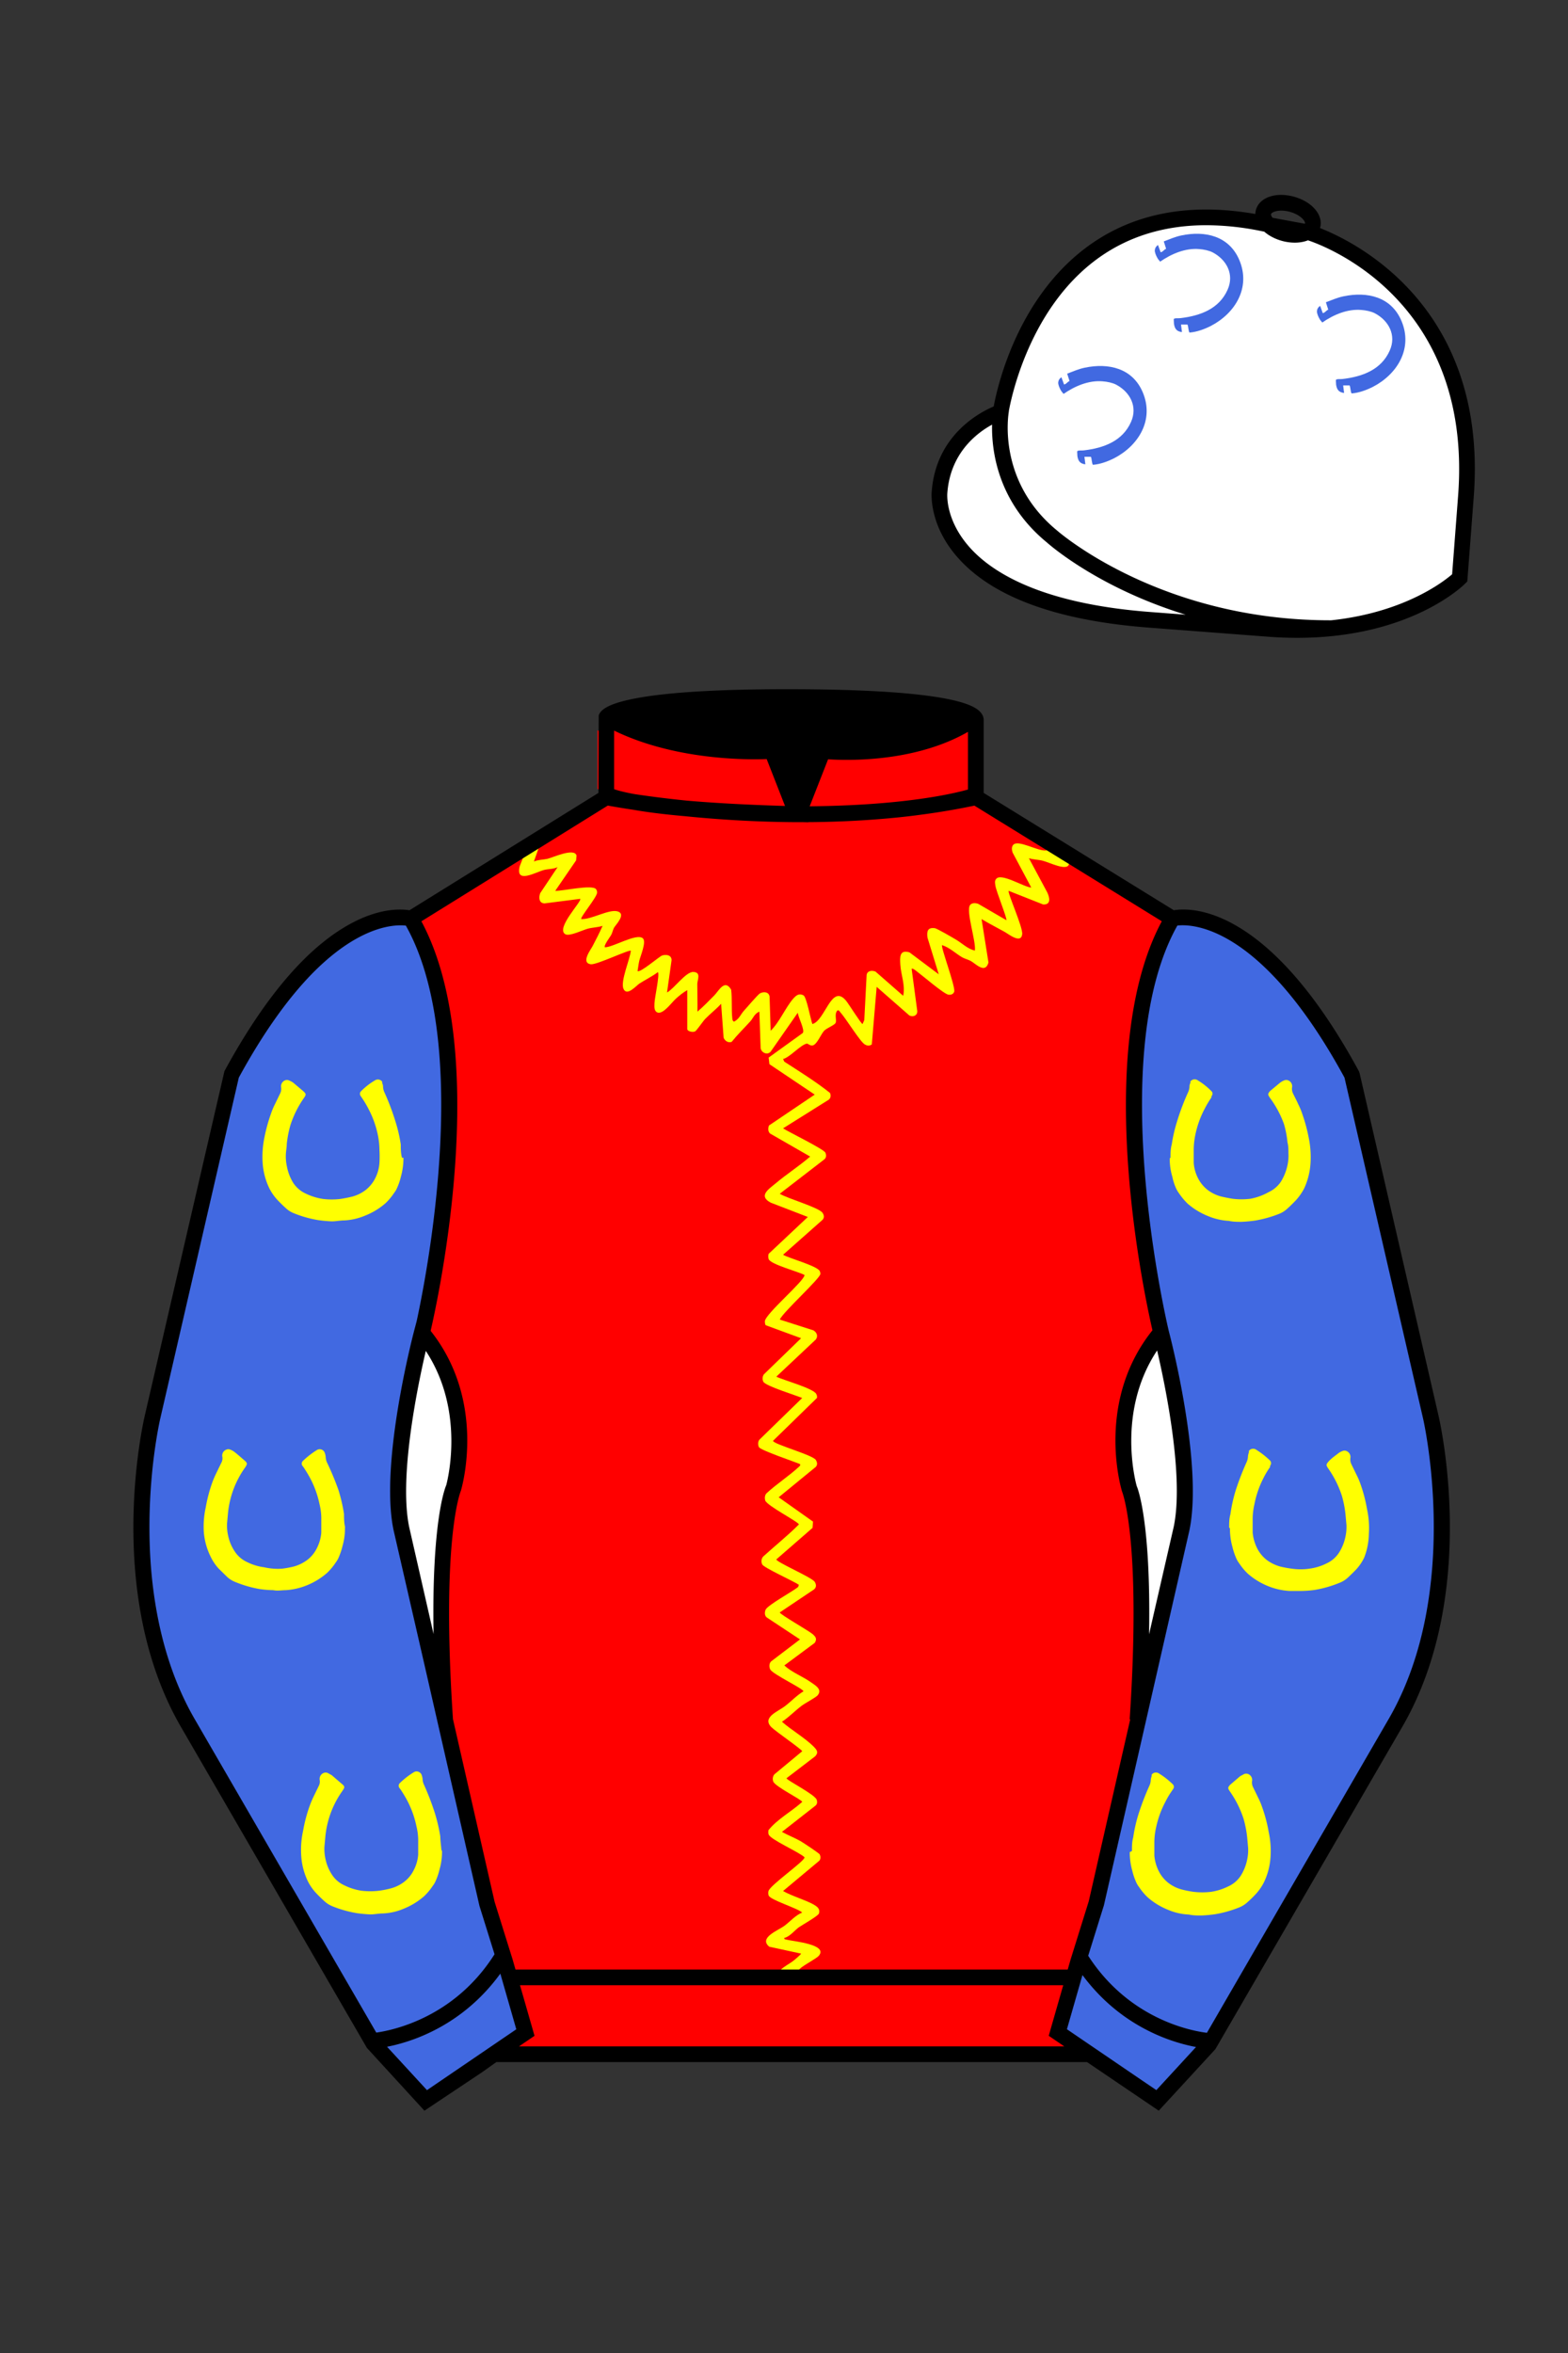 
<svg xmlns="http://www.w3.org/2000/svg" viewBox="0 0 100 150">

	<rect x="0" y="0" width="100" height="150" fill="#333333" stroke="none"/>

	<path d="M74.752 58.99s5.164-1.613 11.451 9.961l5.025 21.795s2.623 11.087-2.232 19.497l-11.869 20.482-3.318 3.605-4.346-2.944H31.484l-1.03.731-3.317 2.213-1.658-1.802-1.659-1.803-5.936-10.241-5.936-10.241c-2.427-4.205-2.985-9.08-2.936-12.902.049-3.823.705-6.595.705-6.595l2.512-10.897 2.512-10.898c3.144-5.787 6.007-8.277 8.084-9.321 2.077-1.043 3.368-.64 3.368-.64l6.228-3.865 6.229-3.865v-5.08s.087-.328 1.571-.655c1.483-.328 4.364-.655 9.95-.655 6.222 0 9.232.368 10.689.737 1.455.369 1.357.737 1.357.737v4.916l12.535 7.73z" fill="#FF0000"></path>


  <path fill="#FFFF00" d="M68.17,55.1c-.13.45-1.26-.13-1.67-.23-.27-.07-.6-.07-.88-.16l1.17,2.18c.16.34.25.79-.26.77l-2.2-.87c-.09.12.92,2.33.86,2.77-.08.64-.9-.04-1.13-.16-.48-.27-.98-.52-1.46-.81l.44,2.77c-.21.75-.82.07-1.13-.1-.19-.1-.39-.14-.56-.24-.42-.25-.78-.61-1.27-.77-.09.12.84,2.58.78,2.96-.06.17-.2.22-.37.2-.28-.03-1.66-1.22-2-1.47-.06-.05-.29-.24-.35-.18l.36,2.7c.01.28-.26.39-.5.28l-2.09-1.83-.31,3.67c-.16.11-.29.09-.45,0-.3-.18-1.19-1.64-1.55-2.04-.07-.07-.07-.16-.2-.12-.21.25-.02.6-.11.79-.08.15-.57.33-.73.5-.21.22-.48.95-.78.94-.15,0-.25-.13-.33-.12-.4.08-1.08.88-1.51.98l.08.17c.99.64,1.99,1.26,2.91,1.99.07.14.06.32-.07.43l-2.92,1.83c.37.24,2.59,1.32,2.7,1.55.06.14.07.32-.07.43l-2.84,2.19c.45.29,2.52.88,2.73,1.22.1.15.12.3,0,.44l-2.52,2.23c.4.23,2.18.71,2.34,1.04.03.06.04.11.04.18,0,.28-2.37,2.42-2.59,2.91l2.15.69c.21.13.31.36.15.58l-2.52,2.37c.44.22,2.39.75,2.55,1.11.04.08.06.16.04.25l-2.8,2.73c0,.21,2.54.9,2.73,1.22.09.15.12.3,0,.44l-2.37,1.94,2.19,1.55-.03.4-2.31,2.01c.01.18,2.28,1.15,2.45,1.43.1.16.12.34-.04.48l-2.19,1.47c0,.12,1.82,1.15,2.08,1.37.2.17.32.31.15.57l-1.94,1.44c.51.46,1.16.69,1.71,1.08.27.19.74.45.41.83-.15.16-.8.49-1.04.68-.42.32-.79.71-1.23,1,.62.54,1.44,1.01,2.02,1.58.19.2.34.36.1.62l-1.83,1.4c0,.13,1.82,1.03,1.93,1.38.04.14.03.29-.1.38l-2.12,1.66c.35.2.84.39,1.17.58.17.1,1.21.78,1.24.86.06.13.07.28-.03.4l-2.31,1.93c.58.33,1.39.55,1.95.86.22.13.43.27.34.57-.05.16-1.05.72-1.28.88-.3.22-.57.59-.93.68-.03.09.07.09.14.11.43.11,2.7.3,2.05,1.04-.14.15-.8.51-1.04.69-.09.06-.17.14-.26.22-.12.11-.25.22-.39.31h-.94c.02-.11.08-.22.18-.31.22-.23.6-.42.82-.59.07-.05.51-.42.51-.47l-2.03-.44c-.69-.57.55-1.03.95-1.32.38-.28.7-.67,1.15-.86-.32-.29-2.05-.8-2.14-1.09-.03-.09-.03-.19-.01-.27.06-.36,2.35-1.94,2.3-2.16-.31-.32-2.19-1.13-2.29-1.46-.03-.09-.02-.18-.01-.27.57-.71,1.46-1.18,2.15-1.8,0-.14-1.75-.98-1.85-1.31-.05-.15-.03-.34.09-.46l1.76-1.46c-.02-.12-1.72-1.28-1.98-1.55-.59-.63.46-.99.9-1.34.39-.3.73-.67,1.16-.93,0-.17-1.97-1.09-2.12-1.4-.08-.16-.07-.39.06-.51l1.84-1.4-2.12-1.4c-.15-.12-.14-.34-.07-.5.12-.28,1.74-1.17,2.07-1.44l.05-.14c-.33-.23-2.24-1.09-2.34-1.3-.08-.16-.06-.38.07-.51.76-.69,1.55-1.32,2.27-2.04,0-.15-2.04-1.19-2.15-1.53-.04-.15-.03-.34.09-.46.65-.6,1.45-1.11,2.09-1.71.06-.06.06-.05.04-.15-.36-.15-2.53-.88-2.62-1.08-.07-.14-.07-.34.03-.47l2.73-2.66c-.39-.17-2.34-.76-2.48-1.04-.07-.14-.06-.34.04-.47l2.37-2.3-2.26-.83c-.04-.07-.05-.16-.05-.25.03-.48,2.53-2.57,2.53-2.95-.37-.21-2.19-.68-2.29-1.02-.03-.1-.03-.23,0-.33l2.5-2.35-2.36-.91c-.81-.42-.16-.85.28-1.21.71-.6,1.52-1.12,2.23-1.73l-2.56-1.47c-.14-.13-.13-.34-.07-.51l2.92-1.97-2.89-1.94-.05-.42,2.18-1.57c.14-.21-.3-1-.32-1.29l-1.73,2.48c-.2.24-.59.08-.64-.22l-.08-2.33c-.31.12-.4.42-.57.61-.4.44-.83.86-1.2,1.32-.23.07-.42-.06-.51-.26l-.16-2.17c-.31.34-.7.64-1.01.96-.14.14-.55.75-.65.8-.16.08-.5-.01-.5-.15v-2.48c-.25.14-.51.35-.72.54-.28.25-.8,1-1.17.89-.25-.1-.2-.39-.2-.6.01-.35.34-1.81.22-1.98-.37.28-.79.48-1.18.73-.22.15-.79.82-1.01.35-.23-.46.41-1.9.46-2.44-.09-.1-2.18.91-2.55.86-.66-.09.01-.95.12-1.17.22-.42.44-.85.63-1.28-.29.1-.63.1-.93.18-.35.09-1.16.5-1.44.36-.66-.37,1.09-2.13.94-2.26l-2.27.29c-.36-.01-.38-.37-.28-.65l1.11-1.66c-.28.13-.6.11-.87.18-.53.14-1.85.92-1.54-.25l.27-.69.48-1.25.93-.58-.42,1.21-.36,1.02c.28-.12.58-.11.86-.17.37-.09,1.71-.72,1.86-.21l-.03.31-1.33,1.94c.46.02,2.35-.42,2.6-.11.05.07.07.13.07.22,0,.29-1.11,1.6-1.01,1.69.65.04,1.76-.65,2.32-.49.57.17-.13.86-.23,1.04-.08.15-.1.31-.18.46-.07.13-.5.68-.4.79.54-.01,2-.91,2.41-.58.26.2-.15,1.14-.22,1.44-.05.21-.07.44-.11.65.15.15,1.4-.94,1.57-.99.26-.08.6-.03.6.3l-.29,2.06c.45-.24,1.2-1.33,1.68-1.31.51.03.26.48.25.76,0,.59.02,1.18.01,1.77.38-.32.73-.69,1.08-1.04.29-.3.66-1.06,1.07-.36.07.57.01,1.25.07,1.8.01.11.01.18.11.24.33-.16.43-.47.62-.68.18-.2.89-1.03,1.03-1.12.24-.13.56-.11.62.19l.07,2.19c.58-.57.93-1.46,1.44-2.05.18-.2.36-.36.65-.21.2.1.45,1.52.57,1.83.82-.21,1.22-2.64,2.16-1.47.15.18.95,1.46,1.04,1.47l.11-.25.15-2.88c.04-.27.34-.31.57-.21l1.76,1.54c.15-.66-.14-1.32-.18-1.97-.03-.48-.07-.99.58-.8l1.87,1.4-.72-2.34c-.05-.39,0-.66.46-.6.12,0,1.16.61,1.36.73.39.23.72.58,1.2.7.1-.55-.59-2.54-.3-2.91.12-.15.36-.13.52-.07l1.79,1.04c.07-.09-.65-1.84-.7-2.21-.02-.15-.06-.29.05-.42.32-.41,1.78.53,2.24.55l-1.19-2.23c-.05-.15-.08-.35.03-.48.3-.39,1.61.43,2.12.34.01,0,.03-.01.04-.01-.37-.45-.86-.87-1.22-1.33-.14-.18-.33-.36-.29-.61h.06l.92.55.44.26,1.46,1.67c.05.16.06.28.03.36Z"></path>

<g id="CAP">
	<path fill="#FFFFFF" d="M83.483 14.819s11.045 3.167 10.006 16.831l-.299 3.929-.098 1.266s-3.854 3.878-12.191 3.244l-7.594-.578c-14.146-1.076-13.389-8.132-13.389-8.132.299-3.929 3.901-5.104 3.901-5.104s2.192-14.981 16.72-12.033l.391.107 2.553.47z"></path>

  <path d="M68.7,28.77c.04-.08.33-.04.43-.06,1.26-.15,2.46-.59,3-1.81.44-.98-.06-1.91-.95-2.38-.23-.12-.57-.19-.85-.21-.89-.08-1.78.3-2.5.8-.06-.08-.13-.14-.18-.24-.07-.12-.18-.36-.16-.5s.06-.2.16-.29c.02-.02,0-.04.05-.01l.16.44c.15-.02.21-.17.35-.22l-.15-.47c.37-.14.73-.3,1.12-.38,1.52-.32,3.05.03,3.7,1.57.74,1.75-.26,3.39-1.82,4.2-.42.21-.88.38-1.35.42-.08-.03-.08-.43-.14-.51h-.41s.06.48.06.48c-.33-.04-.46-.2-.51-.53,0-.03-.02-.31-.01-.32Z" fill="#4169e1"></path>
  <path d="M74.86,20.34c.04-.08.33-.04.43-.06,1.26-.15,2.46-.59,3-1.81.44-.98-.06-1.91-.95-2.38-.23-.12-.57-.19-.85-.21-.89-.08-1.78.3-2.5.8-.06-.08-.13-.14-.18-.24-.07-.12-.18-.36-.16-.5s.06-.2.16-.29c.02-.02,0-.04.05-.01l.16.44c.15-.02.21-.17.35-.22l-.15-.47c.37-.14.73-.3,1.12-.38,1.52-.32,3.05.03,3.7,1.57.74,1.75-.26,3.39-1.82,4.2-.42.21-.88.38-1.35.42-.08-.03-.08-.43-.14-.51h-.41s.06.48.06.48c-.33-.04-.46-.2-.51-.53,0-.03-.02-.31-.01-.32Z" fill="#4169e1"></path>
  <path d="M85.2,24.22c.04-.08.33-.04.43-.06,1.26-.15,2.46-.59,3-1.81.44-.98-.06-1.91-.95-2.38-.23-.12-.57-.19-.85-.21-.89-.08-1.78.3-2.5.8-.06-.08-.13-.14-.18-.24-.07-.12-.18-.36-.16-.5s.06-.2.16-.29c.02-.02,0-.04.05-.01l.16.44c.15-.02.21-.17.35-.22l-.15-.47c.37-.14.73-.3,1.12-.38,1.52-.32,3.05.03,3.7,1.57.74,1.75-.26,3.39-1.82,4.2-.42.21-.88.38-1.35.42-.08-.03-.08-.43-.14-.51h-.41s.06.48.06.48c-.33-.04-.46-.2-.51-.53,0-.03-.02-.31-.01-.32Z" fill="#4169e1"></path>
</g>

	<path fill="#4169e1" d="M27.109 134.103l2.913-1.944 1.434-.999 2.014-1.385-1.298-4.521-1.154-3.698-5.45-23.896c-.876-4.191 1.314-12.492 1.314-12.492s4.328-17.817-.715-26.405c0 0-5.164-1.613-11.452 9.961L9.69 90.519s-2.623 11.088 2.231 19.498l11.871 20.482 3.317 3.604"></path>


	<path fill="#4169e1" d="M73.785 134.1l-2.912-1.944-1.434-1-2.014-1.384 1.297-4.521 1.154-3.698 5.451-23.896c.875-4.191-1.314-12.493-1.314-12.493s-4.328-17.816.715-26.404c0 0 5.164-1.613 11.451 9.961l5.025 21.795s2.623 11.087-2.232 19.497l-11.869 20.482-3.318 3.605"></path>

<g id="Layer_101" data-name="Layer 101"><path d="M28.19,118a4,4,0,0,1-.16,1.18,4,4,0,0,1-.26.76,1.31,1.31,0,0,1-.17.28,3.86,3.86,0,0,1-.55.66,4.52,4.52,0,0,1-1.31.8,3.79,3.79,0,0,1-1.32.3c-.27,0-.53.06-.8.06a8.52,8.52,0,0,1-.87-.08,7.41,7.41,0,0,1-1.53-.43,1.7,1.7,0,0,1-.54-.34c-.19-.17-.37-.35-.55-.54a3.26,3.26,0,0,1-.5-.73,4.37,4.37,0,0,1-.42-1.62,5.67,5.67,0,0,1,.12-1.59,9.43,9.43,0,0,1,.41-1.56,6.32,6.32,0,0,1,.25-.6l.33-.68a.6.6,0,0,0,.07-.39.41.41,0,0,1,.26-.46.33.33,0,0,1,.24,0l.26.14.64.55c.22.18.2.22.06.44a6,6,0,0,0-.86,1.73,6.13,6.13,0,0,0-.24,1.19l-.06.67a3,3,0,0,0,.07.78,2.9,2.9,0,0,0,.42,1,1.84,1.84,0,0,0,.79.67,3.68,3.68,0,0,0,1.08.34,4.75,4.75,0,0,0,1.13,0,6.22,6.22,0,0,0,.75-.15,2.42,2.42,0,0,0,.85-.42,2.1,2.1,0,0,0,.6-.73,2.54,2.54,0,0,0,.29-1c0-.27,0-.54,0-.8a3.82,3.82,0,0,0-.11-1,6.21,6.21,0,0,0-.58-1.63c-.13-.25-.28-.49-.43-.72l-.06-.08a.23.23,0,0,1,0-.32h0a4.87,4.87,0,0,1,.88-.69.34.34,0,0,1,.47.07.19.19,0,0,1,.05.09,1,1,0,0,1,.06.25.93.93,0,0,0,.07.33,17.05,17.05,0,0,1,.71,1.84,10.89,10.89,0,0,1,.35,1.5c0,.28.05.57.07.86Z" fill="#FFFF00"></path><path d="M22,97.38a4,4,0,0,1-.16,1.19,4.26,4.26,0,0,1-.26.76,1.61,1.61,0,0,1-.17.28,3.86,3.86,0,0,1-.55.66,4.52,4.52,0,0,1-1.31.8,4.29,4.29,0,0,1-1.32.3c-.27,0-.53.06-.8,0a6.38,6.38,0,0,1-.87-.07,7.43,7.43,0,0,1-1.53-.44,1.67,1.67,0,0,1-.54-.33l-.55-.54a3.11,3.11,0,0,1-.5-.74A4.32,4.32,0,0,1,13,97.69a5.67,5.67,0,0,1,.12-1.59,9.54,9.54,0,0,1,.41-1.57,6.14,6.14,0,0,1,.25-.59l.33-.68a.6.6,0,0,0,.07-.39.4.4,0,0,1,.26-.46.29.29,0,0,1,.24,0,.94.94,0,0,1,.26.14c.22.17.43.36.64.54s.2.23.06.45a6,6,0,0,0-1.1,2.92l-.06.66a2.91,2.91,0,0,0,.07.78,2.83,2.83,0,0,0,.42,1,1.86,1.86,0,0,0,.79.68,3.39,3.39,0,0,0,1.08.33A3.89,3.89,0,0,0,18,100a6.2,6.2,0,0,0,.75-.14,2.6,2.6,0,0,0,.85-.42,2.1,2.1,0,0,0,.6-.73,2.65,2.65,0,0,0,.29-1c0-.27,0-.54,0-.81a3.74,3.74,0,0,0-.11-1,6.21,6.21,0,0,0-.58-1.63c-.13-.25-.28-.49-.43-.72l-.06-.08a.24.24,0,0,1,0-.33h0a5.35,5.35,0,0,1,.88-.69.34.34,0,0,1,.47.07.41.41,0,0,1,.05.09,1.14,1.14,0,0,1,.06.25,1,1,0,0,0,.07.34A17.73,17.73,0,0,1,21.59,95a11,11,0,0,1,.35,1.51c0,.28,0,.57.07.85Z" fill="#FFFF00"></path><path d="M25.73,73.8A4.32,4.32,0,0,1,25.57,75a4,4,0,0,1-.26.76,1.31,1.31,0,0,1-.17.28,3.86,3.86,0,0,1-.55.66,4.44,4.44,0,0,1-1.32.8,3.91,3.91,0,0,1-1.31.3c-.27,0-.54.06-.8.06a8.52,8.52,0,0,1-.87-.08,7.24,7.24,0,0,1-1.53-.43,1.6,1.6,0,0,1-.54-.34c-.19-.17-.38-.36-.55-.54a3.26,3.26,0,0,1-.5-.73,4.37,4.37,0,0,1-.42-1.62,6.06,6.06,0,0,1,.11-1.59A10.57,10.57,0,0,1,17.28,71a4.47,4.47,0,0,1,.25-.6l.33-.68a.67.67,0,0,0,.07-.39.41.41,0,0,1,.25-.46.33.33,0,0,1,.24,0,1.38,1.38,0,0,1,.27.14l.64.54c.21.19.2.23.05.45a6.51,6.51,0,0,0-.86,1.73,7,7,0,0,0-.23,1.19c0,.22-.05.44-.06.67a3,3,0,0,0,.07.78,3.07,3.07,0,0,0,.41,1.05,1.9,1.9,0,0,0,.79.67,3.84,3.84,0,0,0,1.09.34,4.74,4.74,0,0,0,1.13,0q.38-.06.75-.15a2.42,2.42,0,0,0,.85-.42,2.22,2.22,0,0,0,.6-.73,2.52,2.52,0,0,0,.28-1,7.3,7.3,0,0,0,0-.81,4.86,4.86,0,0,0-.11-1,6.23,6.23,0,0,0-.59-1.63,6.52,6.52,0,0,0-.43-.72.56.56,0,0,1-.05-.08.23.23,0,0,1,0-.32h0a4.19,4.19,0,0,1,.88-.69.34.34,0,0,1,.47.07.19.19,0,0,1,0,.09.51.51,0,0,1,.06.25.94.94,0,0,0,.08.33,15.14,15.14,0,0,1,.7,1.84,9.61,9.61,0,0,1,.35,1.5c0,.28,0,.57.08.85Z" fill="#FFFF00"></path><path d="M72.19,118c0-.29,0-.58.08-.86a9.58,9.58,0,0,1,.34-1.5,17.05,17.05,0,0,1,.71-1.84.93.93,0,0,0,.07-.33,1,1,0,0,1,.06-.25.36.36,0,0,1,0-.09.34.34,0,0,1,.47-.07,4.87,4.87,0,0,1,.88.69h0a.23.23,0,0,1,0,.32l-.05.08a5.27,5.27,0,0,0-.43.72,6.23,6.23,0,0,0-.59,1.63,4.28,4.28,0,0,0-.11,1c0,.26,0,.53,0,.8a2.73,2.73,0,0,0,.29,1,2.22,2.22,0,0,0,.6.73,2.42,2.42,0,0,0,.85.42,6.63,6.63,0,0,0,.75.15,4.74,4.74,0,0,0,1.13,0,3.68,3.68,0,0,0,1.08-.34,1.87,1.87,0,0,0,.8-.67,3.07,3.07,0,0,0,.41-1,3,3,0,0,0,.07-.78l-.06-.67a7,7,0,0,0-.23-1.19,6.51,6.51,0,0,0-.86-1.73c-.15-.22-.16-.26,0-.44l.64-.55.26-.14a.36.36,0,0,1,.25,0,.41.41,0,0,1,.25.46.67.67,0,0,0,.07.39l.33.68a4.47,4.47,0,0,1,.25.6,9.43,9.43,0,0,1,.41,1.56,5.67,5.67,0,0,1,.12,1.59,4.37,4.37,0,0,1-.42,1.62,3.26,3.26,0,0,1-.5.73,7,7,0,0,1-.55.54,1.7,1.7,0,0,1-.54.34,7.41,7.41,0,0,1-1.53.43,8.52,8.52,0,0,1-.87.08c-.27,0-.53,0-.8-.06a3.79,3.79,0,0,1-1.32-.3,4.52,4.52,0,0,1-1.31-.8,3.86,3.86,0,0,1-.55-.66,1.31,1.31,0,0,1-.17-.28,4,4,0,0,1-.26-.76,4.3,4.3,0,0,1-.16-1.18Z" fill="#FFFF00"></path><path d="M78.39,97.38c0-.28,0-.57.08-.85A9.7,9.7,0,0,1,78.81,95a17.73,17.73,0,0,1,.71-1.83,1,1,0,0,0,.07-.34,1.14,1.14,0,0,1,.06-.25l0-.09a.34.34,0,0,1,.47-.07,5.35,5.35,0,0,1,.88.69h0a.25.25,0,0,1,0,.33.35.35,0,0,0,0,.08,5.27,5.27,0,0,0-.43.72A6.23,6.23,0,0,0,80,95.9a4.2,4.2,0,0,0-.11,1c0,.27,0,.54,0,.81a2.85,2.85,0,0,0,.29,1,2.22,2.22,0,0,0,.6.73,2.6,2.6,0,0,0,.85.42,6.58,6.58,0,0,0,.75.14,3.89,3.89,0,0,0,1.13,0,3.39,3.39,0,0,0,1.08-.33,1.89,1.89,0,0,0,.8-.68,3,3,0,0,0,.41-1,2.91,2.91,0,0,0,.07-.78l-.06-.66a6.77,6.77,0,0,0-.23-1.19,6.51,6.51,0,0,0-.86-1.73c-.15-.22-.16-.26,0-.45s.42-.37.64-.54a.94.94,0,0,1,.26-.14.31.31,0,0,1,.25,0,.41.41,0,0,1,.25.46.67.67,0,0,0,.07.39l.33.68a4.35,4.35,0,0,1,.25.59,9.54,9.54,0,0,1,.41,1.57,5.67,5.67,0,0,1,.12,1.59A4.32,4.32,0,0,1,87,99.3a3.11,3.11,0,0,1-.5.74c-.17.18-.36.36-.55.54a1.67,1.67,0,0,1-.54.33,7.43,7.43,0,0,1-1.53.44,6.38,6.38,0,0,1-.87.07c-.27,0-.53,0-.8,0a4.29,4.29,0,0,1-1.32-.3,4.52,4.52,0,0,1-1.31-.8,3.86,3.86,0,0,1-.55-.66,1.61,1.61,0,0,1-.17-.28,4.26,4.26,0,0,1-.26-.76,4.32,4.32,0,0,1-.16-1.19Z" fill="#FFFF00"></path><path d="M74.65,73.8c0-.28,0-.57.08-.85a9.61,9.61,0,0,1,.35-1.5,15.14,15.14,0,0,1,.7-1.84.94.94,0,0,0,.08-.33.51.51,0,0,1,.06-.25.19.19,0,0,1,0-.09.34.34,0,0,1,.47-.07,4.4,4.4,0,0,1,.87.69h0a.22.22,0,0,1,0,.32.56.56,0,0,1,0,.08,6.52,6.52,0,0,0-.43.72,6.23,6.23,0,0,0-.59,1.63,4.86,4.86,0,0,0-.11,1c0,.27,0,.54,0,.81a2.52,2.52,0,0,0,.28,1,2.22,2.22,0,0,0,.6.73,2.42,2.42,0,0,0,.85.42q.38.09.75.15a4.74,4.74,0,0,0,1.13,0A3.74,3.74,0,0,0,80.9,76a1.9,1.9,0,0,0,.79-.67,3.3,3.3,0,0,0,.42-1.05,2.94,2.94,0,0,0,.06-.78c0-.23,0-.45-.06-.67a6.1,6.1,0,0,0-.23-1.19A6.51,6.51,0,0,0,81,70c-.15-.22-.16-.26,0-.45l.65-.54a1.08,1.08,0,0,1,.26-.14.33.33,0,0,1,.24,0,.4.4,0,0,1,.25.46.67.67,0,0,0,.07.39c.11.23.23.45.33.68a4.47,4.47,0,0,1,.25.6,10.57,10.57,0,0,1,.42,1.56,6.06,6.06,0,0,1,.11,1.59,4.55,4.55,0,0,1-.41,1.62,3.68,3.68,0,0,1-.51.73c-.17.18-.36.37-.55.54a1.66,1.66,0,0,1-.53.34,7.5,7.5,0,0,1-1.54.43,8.52,8.52,0,0,1-.87.08c-.26,0-.53,0-.8-.06a4,4,0,0,1-1.31-.3,4.57,4.57,0,0,1-1.32-.8,4.38,4.38,0,0,1-.55-.66,1.89,1.89,0,0,1-.17-.28,3.39,3.39,0,0,1-.25-.76,4,4,0,0,1-.17-1.19Z" fill="#FFFF00"></path></g>

	<path fill="#FF0000" d="M47.835 48.387l1.188 2.979s-8-.104-10.917-1.063v-3.75c0 .001 3.843 2.084 9.729 1.834zm3.948 0l-1.219 3c5.563.094 10.125-1.063 10.125-1.063v-3.688c-3.656 2.033-8.906 1.751-8.906 1.751z"></path>


	<path fill="#fff" d="M25.587 97.434c-.875-4.191 1.313-12.492 1.313-12.492 3.678 4.398 2.014 9.944 2.014 9.944s-1.313 2.917-.525 14.753l-2.802-12.205z"></path>
	<path fill="#fff" d="M75.345 97.434c.877-4.191-1.313-12.492-1.313-12.492-3.678 4.398-2.014 9.944-2.014 9.944s1.313 2.917.525 14.753l2.802-12.205z"></path>
	<path d="M84.819 40.543c-11.27 0-17.779-5.718-18.052-5.961-4.297-3.521-3.444-8.346-3.406-8.55l.982.184c-.033.181-.769 4.457 3.075 7.606.08.071 6.532 5.721 17.403 5.721h.09l.002 1h-.094z
	M82.73 40.661c-.596 0-1.218-.023-1.867-.072l-7.593-.579c-6.005-.457-10.158-2.021-12.344-4.647-1.696-2.038-1.513-3.956-1.504-4.037.271-3.571 3.034-5.027 3.952-5.415.256-1.371 1.571-7.096 6.191-10.343 2.977-2.091 6.7-2.705 11.074-1.816l.423.115 2.559.471c.114.033 11.425 3.44 10.367 17.35l-.411 5.379-.13.13c-.151.154-3.53 3.464-10.717 3.464zm-5.795-26.304c-2.591 0-4.87.677-6.794 2.03-4.813 3.383-5.817 9.896-5.826 9.961l-.045.305-.294.098c-.134.044-3.289 1.132-3.558 4.667-.008.078-.137 1.629 1.303 3.337 1.386 1.645 4.527 3.718 11.625 4.258l7.594.578c7.166.546 10.944-2.356 11.67-2.982l.381-4.997c.977-12.83-9.1-16.144-9.624-16.307l-2.958-.58a17.567 17.567 0 0 0-3.474-.368z
	M82.73 40.661c-.596 0-1.218-.023-1.867-.072l-7.593-.579c-6.005-.457-10.158-2.021-12.344-4.647-1.696-2.038-1.513-3.956-1.504-4.037.271-3.571 3.034-5.027 3.952-5.415.256-1.371 1.571-7.096 6.191-10.343 2.977-2.091 6.7-2.705 11.074-1.816l.423.115 2.559.471c.114.033 11.425 3.44 10.367 17.35l-.411 5.379-.13.13c-.151.154-3.53 3.464-10.717 3.464zm-5.795-26.304c-2.591 0-4.87.677-6.794 2.03-4.813 3.383-5.817 9.896-5.826 9.961l-.045.305-.294.098c-.134.044-3.289 1.132-3.558 4.667-.008.078-.137 1.629 1.303 3.337 1.386 1.645 4.527 3.718 11.625 4.258l7.594.578c7.166.546 10.944-2.356 11.67-2.982l.381-4.997c.977-12.83-9.1-16.144-9.624-16.307l-2.958-.58a17.567 17.567 0 0 0-3.474-.368z
	M82.574 15.469a3.11 3.11 0 0 1-.82-.114c-.686-.19-1.256-.589-1.524-1.066-.169-.299-.215-.613-.132-.908.223-.802 1.273-1.161 2.436-.838.685.189 1.255.587 1.524 1.065.169.299.215.614.132.91-.082.295-.282.54-.58.709-.285.16-.646.242-1.036.242zm-.858-2.042c-.389 0-.63.131-.655.223-.009.033.005.087.039.147.104.185.409.452.922.594.513.143.91.07 1.095-.035.061-.035.101-.074.109-.107l.001-.002c.01-.033-.005-.088-.04-.149-.104-.185-.408-.451-.92-.593a2.105 2.105 0 0 0-.551-.078z
	M73.901 134.551l-7.018-4.773 1.396-4.866 1.157-3.71 5.441-23.858c.839-4.021-1.289-12.173-1.311-12.254-.181-.745-4.32-18.123.767-26.785l.099-.167.184-.057c.229-.071 5.632-1.596 12.04 10.199l.048.126 5.025 21.795c.108.458 2.611 11.375-2.287 19.859L77.51 130.632l-3.609 3.919zm-5.857-5.19l5.701 3.883 2.991-3.249 11.842-20.436c4.696-8.134 2.204-19.022 2.179-19.131l-5.011-21.731c-5.364-9.843-9.742-9.825-10.658-9.696-4.709 8.387-.593 25.667-.55 25.842.088.334 2.206 8.455 1.317 12.714l-5.453 23.905-1.164 3.736-1.194 4.163zM27.069 134.554l-3.671-4.006-11.871-20.482c-4.897-8.485-2.394-19.403-2.284-19.864l5.071-21.919c6.411-11.799 11.813-10.27 12.04-10.199l.185.057.098.167c5.087 8.663.948 26.041.77 26.776-.024.091-2.152 8.245-1.31 12.271l5.448 23.888 1.144 3.661 1.4 4.877-7.02 4.773zm-2.834-4.555l2.99 3.248 5.702-3.883-1.198-4.175-1.151-3.688-5.46-23.934c-.893-4.267 1.227-12.388 1.317-12.731.04-.165 4.155-17.44-.551-25.829-.909-.107-5.339-.069-10.661 9.692l-5.008 21.729c-.026.111-2.519 11.001 2.176 19.136l11.844 20.435z
	M23.777 130.604l-.057-.998c.049-.003 4.939-.348 7.894-5.146l.852.523c-3.237 5.258-8.468 5.609-8.689 5.621z
	M27.903 109.751l-2.805-12.215c-.89-4.259 1.229-12.379 1.319-12.723l.247-.935.621.742c3.807 4.551 2.18 10.171 2.109 10.408-.034.087-1.268 3.124-.505 14.576l-.986.147zm-1.827-12.425l1.575 6.859c-.126-7.325.762-9.403.808-9.505-.004 0 1.317-4.618-1.323-8.591-.54 2.327-1.721 8.062-1.06 11.237zM51.09 52.412c-6.99 0-12.442-1.079-12.523-1.095l.198-.98c.12.025 12.197 2.409 23.363.001l.211.978c-3.813.822-7.727 1.096-11.249 1.096z
	M51.547 52.42l-.754-.02c-10.628-.278-12.238-1.21-12.453-1.394l.65-.76-.325.38.288-.408c.059.036 1.529.871 11.112 1.161l-1.17-2.989c-1.409.054-6.492.059-10.477-2.209l.494-.869c4.315 2.455 10.223 2.065 10.282 2.063l.367-.026 1.986 5.071z
	M50.904 52.404h-.733l1.983-5.065.379.041c.058.007 5.735.577 9.436-2.061l.58.814c-3.475 2.477-8.334 2.363-9.738 2.272L51.638 51.4c7.338-.069 10.418-1.167 10.449-1.178l.344.939c-.139.051-3.485 1.243-11.527 1.243z
	M73.031 109.751l-.986-.146c.762-11.452-.472-14.489-.484-14.519-.092-.295-1.719-5.915 2.088-10.466l.621-.742.246.935c.091.344 2.209 8.465 1.318 12.723l-.002.01-2.801 12.205zm.766-23.661c-2.652 3.985-1.314 8.603-1.3 8.652.027.051.912 2.12.786 9.44l1.573-6.856c.663-3.176-.518-8.911-1.059-11.236zM32.544 125.555h35.971v1H32.544zM77.101 130.604c-.222-.012-5.455-.362-8.689-5.621l.852-.523c2.964 4.818 7.844 5.144 7.893 5.146l-.056.998zM50.949 44.453c9.949 0 11.197 1.295 11.197 1.295-3.447 2.682-9.653 2.065-9.653 2.065l-1.61 3.884-1.652-3.822c-8.023 0-10.431-2.188-10.431-2.188s1.083-1.234 12.149-1.234z
	M73.899 134.553l-4.575-3.1H31.658l-.9.639-3.685 2.459-3.671-4.007-11.871-20.482c-2.565-4.445-3.049-9.609-3.003-13.16.049-3.834.691-6.588.719-6.703l5.071-21.919c2.657-4.891 5.449-8.097 8.299-9.529 1.731-.87 2.992-.805 3.498-.724l12.051-7.479.017-4.93c.111-.418.748-.75 1.947-1.015 2.004-.442 5.388-.667 10.058-.667 5.202 0 8.839.253 10.812.752.907.23 1.427.502 1.636.857a.696.696 0 0 1 .099.391v4.611l12.125 7.479c1.135-.186 6.067-.296 11.799 10.253l.048.126L91.732 90.2c.108.458 2.611 11.375-2.287 19.859L77.51 130.632l-3.611 3.921zm-49.659-4.558l2.99 3.249 4.109-2.791h38.292l4.116 2.789 2.989-3.247 11.842-20.436c4.701-8.143 2.204-19.022 2.179-19.131l-5.011-21.732c-5.95-10.916-10.79-9.678-10.836-9.661l-.212.061-.194-.114-12.771-7.877v-5.079c-.095-.068-.353-.209-.98-.369-1.301-.329-4.189-.722-10.566-.722-5.727 0-8.513.35-9.842.644-.712.157-1.041.303-1.179.382v5.143l-12.887 7.998-.218-.068c-.006-.002-1.155-.315-2.994.609-1.825.917-4.664 3.233-7.837 9.053l-5.008 21.729c-.007.03-.645 2.771-.692 6.489-.044 3.425.417 8.398 2.869 12.646l11.841 20.435zm14.835-83.971z
	" fill="#000000"></path>

</svg>
